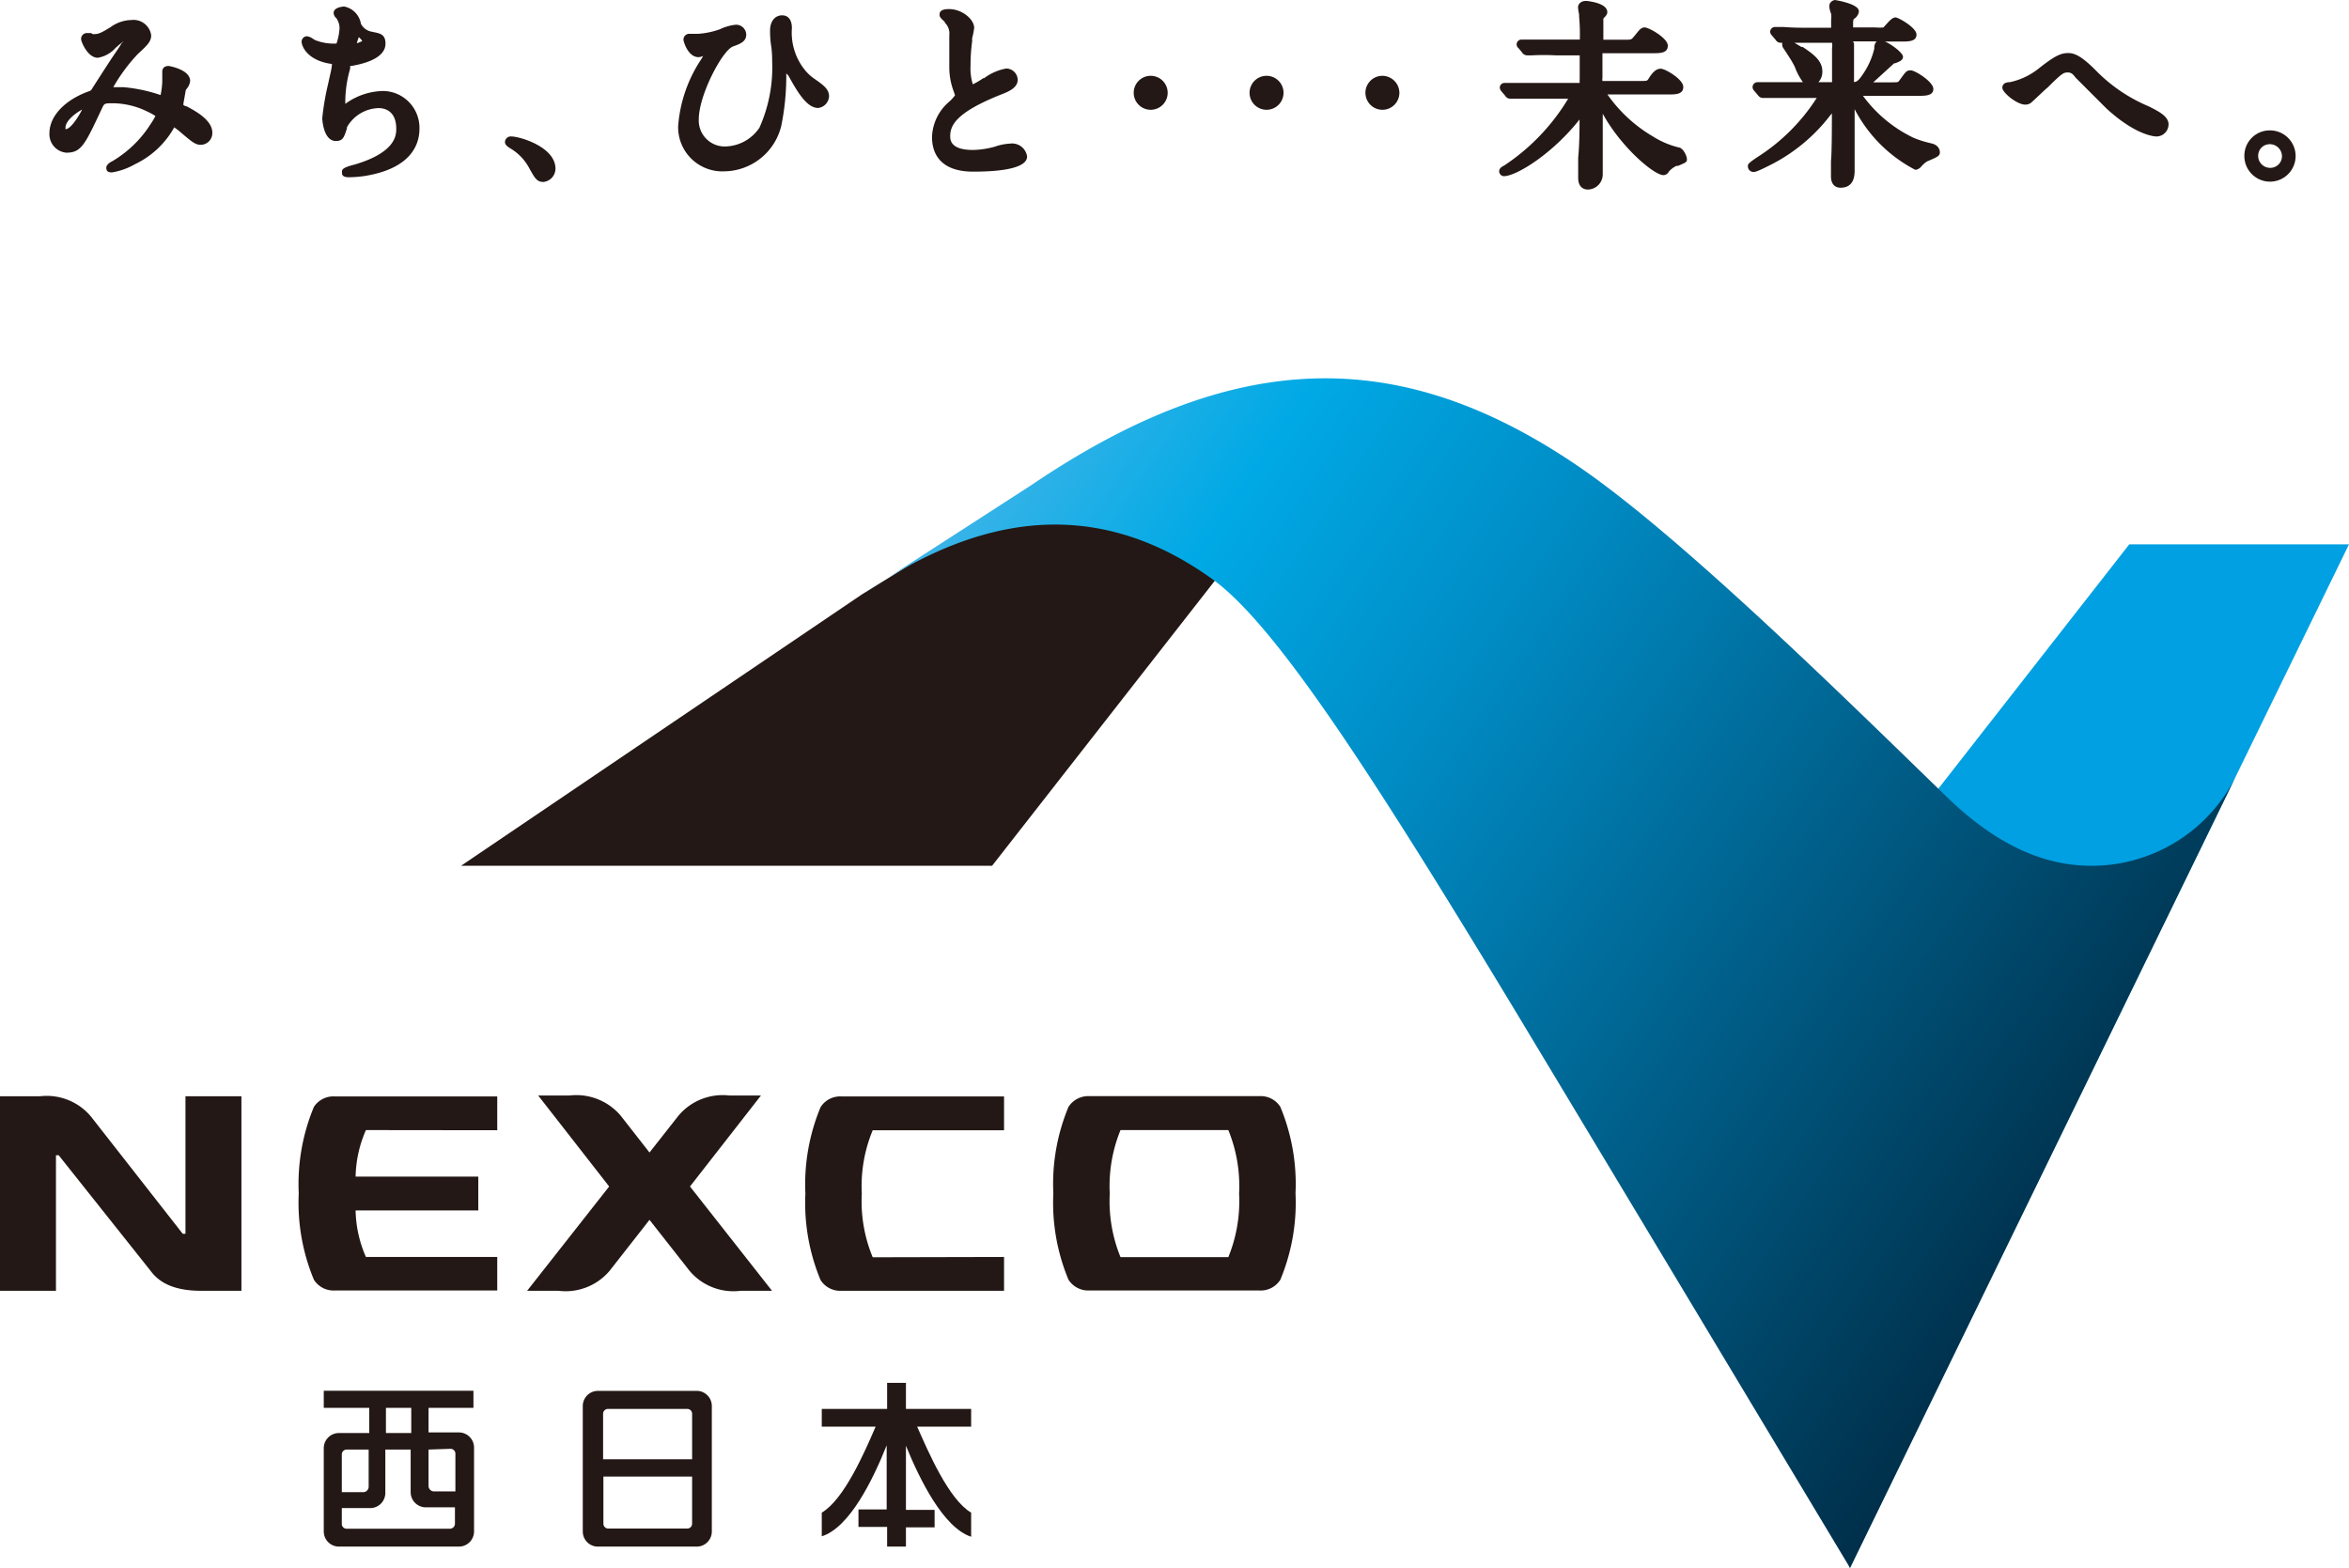 <svg xmlns="http://www.w3.org/2000/svg" xmlns:xlink="http://www.w3.org/1999/xlink" viewBox="0 0 154.9 103.41"><defs><style>.cls-1{fill:#231815;}.cls-2{fill:#00a0e2;}.cls-3{fill:url(#linear-gradient);}</style><linearGradient id="linear-gradient" x1="-215.5" y1="-979.35" x2="-153.04" y2="-937.22" gradientTransform="translate(329.25 1242.57) scale(1.24)" gradientUnits="userSpaceOnUse"><stop offset="0" stop-color="#49b7e9"/><stop offset="0.2" stop-color="#00a9e5"/><stop offset="0.4" stop-color="#008cc5"/><stop offset="1" stop-color="#002c46"/></linearGradient></defs><g id="レイヤー_2" data-name="レイヤー 2"><g id="レイヤー_1-2" data-name="レイヤー 1"><path class="cls-1" d="M3.87,76.19H3.69v8.94H0V72.3H2.64A3.8,3.8,0,0,1,6,73.64l6.05,7.73h.18V72.3h3.69V85.13H13.28c-1.73,0-2.75-.49-3.36-1.33Z"/><path class="cls-1" d="M66.21,82.9v2.23H55.46a1.53,1.53,0,0,1-1.35-.71,13.21,13.21,0,0,1-1-5.7,13.24,13.24,0,0,1,1-5.7,1.53,1.53,0,0,1,1.35-.71H66.21v2.23H57.55a9.6,9.6,0,0,0-.72,4.19,9.6,9.6,0,0,0,.72,4.19Z"/><path class="cls-1" d="M84.43,73a1.53,1.53,0,0,0-1.35-.71H71.81a1.55,1.55,0,0,0-1.35.71,13.21,13.21,0,0,0-1,5.7,13.18,13.18,0,0,0,1,5.7,1.55,1.55,0,0,0,1.35.71H83.08a1.53,1.53,0,0,0,1.35-.71,13.21,13.21,0,0,0,1-5.7A13.24,13.24,0,0,0,84.43,73ZM81,82.91H73.89a9.78,9.78,0,0,1-.71-4.19,9.78,9.78,0,0,1,.71-4.19H81a9.78,9.78,0,0,1,.71,4.19A9.78,9.78,0,0,1,81,82.91Z"/><path class="cls-1" d="M32.79,74.54V72.31H22.05A1.53,1.53,0,0,0,20.7,73a13.24,13.24,0,0,0-1,5.7,13.21,13.21,0,0,0,1,5.7,1.53,1.53,0,0,0,1.35.71H32.79V82.9H24.13a8,8,0,0,1-.68-3.07h8.09V77.6H23.45a8,8,0,0,1,.68-3.07Z"/><path class="cls-1" d="M45.5,78.25l4.68-6H48.1a3.81,3.81,0,0,0-3.36,1.33l-1.91,2.43-1.9-2.43a3.83,3.83,0,0,0-3.37-1.33H35.49l4.68,6-5.41,6.88h2.07a3.8,3.8,0,0,0,3.37-1.32l2.63-3.36,2.64,3.36a3.78,3.78,0,0,0,3.36,1.32h2.08Z"/><polygon class="cls-1" points="65.65 33.75 82.18 35.65 65.42 57.1 30.4 57.1 56.84 39.2 65.65 33.75"/><polygon class="cls-2" points="121.97 103.41 154.9 35.9 140.41 35.9 113.08 70.88 121.97 103.41"/><path class="cls-3" d="M147.46,51.16a10.62,10.62,0,0,1-9.53,5.94c-2.57,0-5.78-.89-9.53-4.52-6.85-6.65-17.63-17.27-24.34-21.84C92.2,22.66,81.29,23,68,32L56.85,39.2c5.3-3.59,13.8-7.81,23.24-.9,4,3,9.94,12,19.73,28.2C107.09,78.57,122,103.41,122,103.41Z"/><path class="cls-1" d="M59.74,102v-1.27h1.89V99.58H59.74V95.35h0c.92,2.25,2.47,5.4,4.3,6V99.76c-1.48-.87-2.82-4-3.56-5.67h3.56V92.92H59.74V91.2H58.5v1.72H54.19v1.17h3.55c-.74,1.72-2.08,4.8-3.55,5.67v1.56c1.83-.57,3.37-3.72,4.28-6h0v4.23H56.61v1.15H58.5V102Z"/><path class="cls-1" d="M46,91.73H39.43a1,1,0,0,0-1,1V101a1,1,0,0,0,.93,1H46a1,1,0,0,0,.94-1V92.7A1,1,0,0,0,46,91.73Zm-.69,1.19a.32.32,0,0,1,.33.32v3H39.77v-3a.32.32,0,0,1,.33-.32Zm-5.19,7.89a.32.32,0,0,1-.33-.32V97.38h5.85v3.11a.32.32,0,0,1-.33.32Z"/><path class="cls-1" d="M31.22,92.85V91.72H21.35v1.13h3v1.66h-2a1,1,0,0,0-1,1V101a1,1,0,0,0,1,1h7.91a1,1,0,0,0,1-1V95.47a1,1,0,0,0-1-1h-2V92.85Zm-5.77,0h1.67v1.66H25.45Zm-2.91,3.07a.32.32,0,0,1,.33-.32h1.44v2.45a.36.36,0,0,1-.36.36H22.54Zm0,4.63V99.46h1.87a1,1,0,0,0,1-1V95.6h1.67v2.81a1,1,0,0,0,1,1H30v1.09a.33.33,0,0,1-.33.32H22.87A.32.32,0,0,1,22.54,100.55Zm7.16-5a.32.32,0,0,1,.33.32v2.49H28.62a.36.36,0,0,1-.36-.36V95.6Z"/><path class="cls-1" d="M12.28,7l-.06,0-.13-.08c0-.09.05-.34.09-.57l.07-.41.05-.07a1,1,0,0,0,.24-.52c0-.78-1.41-1-1.42-1-.41,0-.42.32-.42.36s0,.14,0,.29,0,.36,0,.42a5.49,5.49,0,0,1-.11.85,10.22,10.22,0,0,0-2.45-.52H7.47A11.28,11.28,0,0,1,9.1,3.55c.66-.6.87-.83.87-1.23a1.18,1.18,0,0,0-1.31-1,2.42,2.42,0,0,0-1.37.47c-.74.46-.84.46-1.17.46L6,2.18l-.27,0a.38.38,0,0,0-.38.41c0,.16.43,1.22,1.1,1.22a2,2,0,0,0,1.17-.65c.25-.22.42-.36.53-.44A1.13,1.13,0,0,1,8,2.87c0,.06-.41.63-.77,1.18-.47.72-1,1.55-1.16,1.8A.3.3,0,0,1,5.92,6C4.3,6.56,3.26,7.65,3.26,8.78a1.22,1.22,0,0,0,1.12,1.29c1,0,1.23-.56,2.34-2.91l0,0c.16-.35.16-.35.77-.35a5.24,5.24,0,0,1,2.23.55,4.34,4.34,0,0,1,.53.29,4.65,4.65,0,0,1-.33.55,7.5,7.5,0,0,1-2.51,2.43c-.15.07-.4.23-.4.43s.08.31.38.31a4.52,4.52,0,0,0,1.51-.54,5.83,5.83,0,0,0,2.59-2.43l.25.18.06.05c.9.77,1.09.92,1.45.92A.77.77,0,0,0,14,8.74C14,7.93,12.9,7.32,12.28,7Zm-6.87.24c-.28.54-.77,1.28-1.09,1.28h0a.41.41,0,0,1,0-.09C4.3,8,4.94,7.48,5.41,7.23Z"/><path class="cls-1" d="M25.29,6a4.35,4.35,0,0,0-2.52.85V6.63a7.88,7.88,0,0,1,.32-2.1l0-.18a.08.08,0,0,1,0,0h.08c1.47-.25,2.25-.76,2.25-1.47s-.47-.68-1-.81a1,1,0,0,1-.62-.5A1.39,1.39,0,0,0,22.7.43S22,.45,22,.86a.5.5,0,0,0,.18.34l0,0a1.14,1.14,0,0,1,.21.67,3.85,3.85,0,0,1-.2,1h0a3.29,3.29,0,0,1-1.42-.23l-.13-.08a.87.87,0,0,0-.41-.17.36.36,0,0,0-.34.37c0,.25.34,1.24,2,1.46,0,.27-.15.81-.24,1.26a17.11,17.11,0,0,0-.4,2.32s.05,1.5.9,1.5c.46,0,.54-.24.73-.84l0-.07a2.47,2.47,0,0,1,2.1-1.26c.27,0,1.15.09,1.15,1.36,0,.39,0,1.56-2.77,2.37-.81.2-.81.34-.81.49s0,.34.47.34a7.7,7.7,0,0,0,1.07-.09c2.95-.49,3.57-2,3.57-3.11A2.43,2.43,0,0,0,25.29,6ZM23.53,2.85a3.76,3.76,0,0,1,.13-.4,1.28,1.28,0,0,1,.23.25A1.39,1.39,0,0,1,23.53,2.85Z"/><path class="cls-1" d="M33.72,9a.38.38,0,0,0-.42.37c0,.18.16.29.31.39A3.34,3.34,0,0,1,34.85,11c.43.78.55,1,1,1a.89.89,0,0,0,.78-.89C36.61,9.68,34.27,9,33.72,9Z"/><path class="cls-1" d="M53.74,5.22a3,3,0,0,1-.62-.55,3.92,3.92,0,0,1-.9-2.81c0-.77-.45-.85-.64-.85-.48,0-.8.4-.8,1,0,.16,0,.55.07,1s.07.91.07,1.07a9.72,9.72,0,0,1-.84,4.34,2.78,2.78,0,0,1-2.29,1.24,1.71,1.71,0,0,1-1.71-1.79c0-1.62,1.58-4.59,2.27-4.81.46-.17.86-.31.86-.79a.67.67,0,0,0-.68-.64,3.19,3.19,0,0,0-1.06.3,5.22,5.22,0,0,1-1.45.3l-.39,0-.19,0a.38.38,0,0,0-.37.4c0,.08.28,1.14,1,1.14a.89.89,0,0,0,.3-.08l-.13.22a9.19,9.19,0,0,0-1.52,4.39,2.91,2.91,0,0,0,3,3,3.92,3.92,0,0,0,3.8-3,16.57,16.57,0,0,0,.33-3.46L52,5c.11.21.21.38.25.45.5.87,1.05,1.67,1.7,1.67a.81.81,0,0,0,.72-.81C54.64,5.92,54.42,5.69,53.74,5.22Z"/><path class="cls-1" d="M66.61,9.47a3.61,3.61,0,0,0-1,.2,5.69,5.69,0,0,1-1.46.22c-1.49,0-1.49-.69-1.49-.91,0-.72.4-1.56,3.29-2.72.52-.2,1.16-.45,1.16-1a.76.76,0,0,0-.76-.74,3.46,3.46,0,0,0-1.46.64l-.06,0a4.74,4.74,0,0,1-.68.4A3.55,3.55,0,0,1,64,4.33a11.7,11.7,0,0,1,.11-1.63.92.92,0,0,1,0-.2,4.18,4.18,0,0,0,.13-.67c0-.54-.78-1.23-1.65-1.23-.17,0-.63,0-.63.34,0,.15,0,.2.34.5l0,.05a1,1,0,0,1,.3.84c0,.17,0,.64,0,1.09s0,.87,0,1A4.48,4.48,0,0,0,62.88,6s.09.27.1.28a2.68,2.68,0,0,1-.46.49,3.19,3.19,0,0,0-1.06,2.27c0,1,.47,2.28,2.72,2.28s3.55-.33,3.55-1A1,1,0,0,0,66.61,9.47Z"/><path class="cls-1" d="M75.88,5A1.12,1.12,0,1,0,77,6.13,1.12,1.12,0,0,0,75.88,5Z"/><path class="cls-1" d="M83.52,5a1.12,1.12,0,0,0,0,2.24,1.12,1.12,0,1,0,0-2.24Z"/><path class="cls-1" d="M91.17,5a1.12,1.12,0,1,0,1.11,1.12A1.13,1.13,0,0,0,91.17,5Z"/><path class="cls-1" d="M110.73,9.73A5.7,5.7,0,0,1,109,9a9.55,9.55,0,0,1-3-2.77H110c.5,0,1,0,1-.5s-1.19-1.2-1.49-1.2-.55.25-.81.68c-.09.13-.09.13-.57.13h-2.46a.51.51,0,0,1,0-.19c0-.25,0-1.53,0-1.64h3.31c.5,0,1,0,1-.5s-1.25-1.2-1.52-1.2-.36.18-.73.62c-.16.19-.16.19-.63.19h-1.37a.35.35,0,0,1,0-.06c0-.07,0-.25,0-.44V1.63c0-.3,0-.32,0-.35l0-.06c.16-.16.26-.27.26-.42,0-.63-1.37-.74-1.39-.74-.37,0-.54.22-.54.42a2.79,2.79,0,0,0,.07.46l0,.14a12.57,12.57,0,0,1,.05,1.44v.09h-1.53c-.64,0-1.15,0-1.75,0l-.24,0-.32,0a.32.32,0,0,0-.33.31.34.34,0,0,0,.13.26l.23.28a.4.4,0,0,0,.34.19h.3a15.3,15.3,0,0,1,1.57,0h1.5s.09,0,.09,0,0,.5,0,1.56a1.5,1.5,0,0,0,0,.26h-2.64c-.64,0-1.15,0-1.74,0l-.24,0-.33,0a.31.31,0,0,0-.32.31.43.43,0,0,0,.09.22l.27.32a.39.39,0,0,0,.33.19h.3c.17,0,.58,0,1.58,0h1.94a13.84,13.84,0,0,1-4.21,4.4c-.13.07-.34.17-.34.39a.33.33,0,0,0,.3.32c.84,0,3.23-1.49,5-3.74,0,.55,0,1.62-.09,2.52,0,.67,0,1.23,0,1.33,0,.71.48.77.62.77a1,1,0,0,0,1-1c0-.08,0-.3,0-.54s0-.46,0-.55c0-.4,0-2,0-2.91,1.21,2.21,3.38,4.05,4,4.05a.4.4,0,0,0,.35-.22l0,0a1.47,1.47,0,0,1,.51-.39l.1,0c.55-.23.59-.25.59-.45S111,9.78,110.73,9.73Z"/><path class="cls-1" d="M127.38,9.46a7.33,7.33,0,0,1-1.17-.36,8.88,8.88,0,0,1-3.36-2.78h3.64c.48,0,1,0,1-.46S126.3,4.64,126,4.64s-.33.1-.76.68c-.08.11-.08.11-.59.11h-1.12l1.38-1.26.07,0c.26-.1.51-.19.51-.43s-.72-.8-1.19-1h1.08c.47,0,1,0,1-.46S125.18,1.15,125,1.15s-.34.15-.61.45l-.19.21a2.93,2.93,0,0,1-.52,0h-1.48a1.48,1.48,0,0,1,0-.16c0-.32,0-.37.11-.44s.27-.28.27-.47C122.58.24,121,0,121,0s-.37.05-.37.42a1.6,1.6,0,0,0,.12.49,1.45,1.45,0,0,1,0,.4c0,.23,0,.48,0,.52h-1.38c-.64,0-1.15,0-1.75-.05h-.24l-.32,0a.32.32,0,0,0-.33.31.33.33,0,0,0,.1.23l.27.32a.37.37,0,0,0,.33.18h.1a.33.33,0,0,0,0,.15c0,.09,0,.11.16.34l.17.26.09.14a6.43,6.43,0,0,1,.41.71,4.09,4.09,0,0,0,.53,1h-.69c-.53,0-1,0-1.53,0h-.23l-.24,0-.32,0a.33.33,0,0,0-.31.3.35.35,0,0,0,.11.27l.26.31a.39.39,0,0,0,.31.16h.16l.13,0c.32,0,.77,0,1.6,0h1.66a12.76,12.76,0,0,1-3.88,3.88c-.66.44-.66.49-.66.63a.37.37,0,0,0,.39.37c.06,0,.18,0,.85-.34a11.52,11.52,0,0,0,4.19-3.39l.11-.13c0,.64,0,2.61-.06,3.14,0,.07,0,.27,0,.47s0,.45,0,.53c0,.69.44.76.63.76.93,0,.93-.87.93-1.16s0-1.26,0-2.22c0-.65,0-1.31,0-1.8a9.36,9.36,0,0,0,4,4,.58.58,0,0,0,.38-.2,1.63,1.63,0,0,1,.41-.36l.21-.09c.48-.21.62-.28.62-.5S127.79,9.56,127.38,9.46Zm-8.5-6.36,0,0-.08,0-.47-.28,1.06,0h1.42a1.1,1.1,0,0,1,0,.36V5.3s0,.12,0,.12h-.9a1,1,0,0,0,.26-.72C120.17,4,119.58,3.57,118.88,3.1Zm3.32-.37h1.55a.59.59,0,0,0-.15.46A5,5,0,0,1,122.77,5c-.2.29-.34.41-.51.41h0a1.34,1.34,0,0,1,0-.21c0-.16,0-.63,0-1.11s0-1,0-1.22A.79.79,0,0,1,122.2,2.73Z"/><path class="cls-1" d="M141.66,7a10.63,10.63,0,0,1-3.48-2.38c-.8-.8-1.3-1.12-1.78-1.12s-.85.14-1.94,1a4.56,4.56,0,0,1-1.93.92c-.2,0-.49.06-.49.37S133,6.9,133.55,6.9a.62.62,0,0,0,.38-.12h0c.21-.18,1.06-1,1.09-1,1-1,1.07-1,1.36-1s.42.27.52.37l1,1,1,1C140.77,8.87,142,9,142.21,9A.8.8,0,0,0,143,8.2C143,7.67,142.35,7.34,141.66,7Z"/><path class="cls-1" d="M149.7,8.6A1.67,1.67,0,0,0,148,10.28,1.69,1.69,0,1,0,149.7,8.6Zm0,2.47a.79.79,0,0,1-.79-.79.76.76,0,0,1,.77-.77.8.8,0,0,1,.8.8A.77.77,0,0,1,149.71,11.07Z"/></g></g></svg>